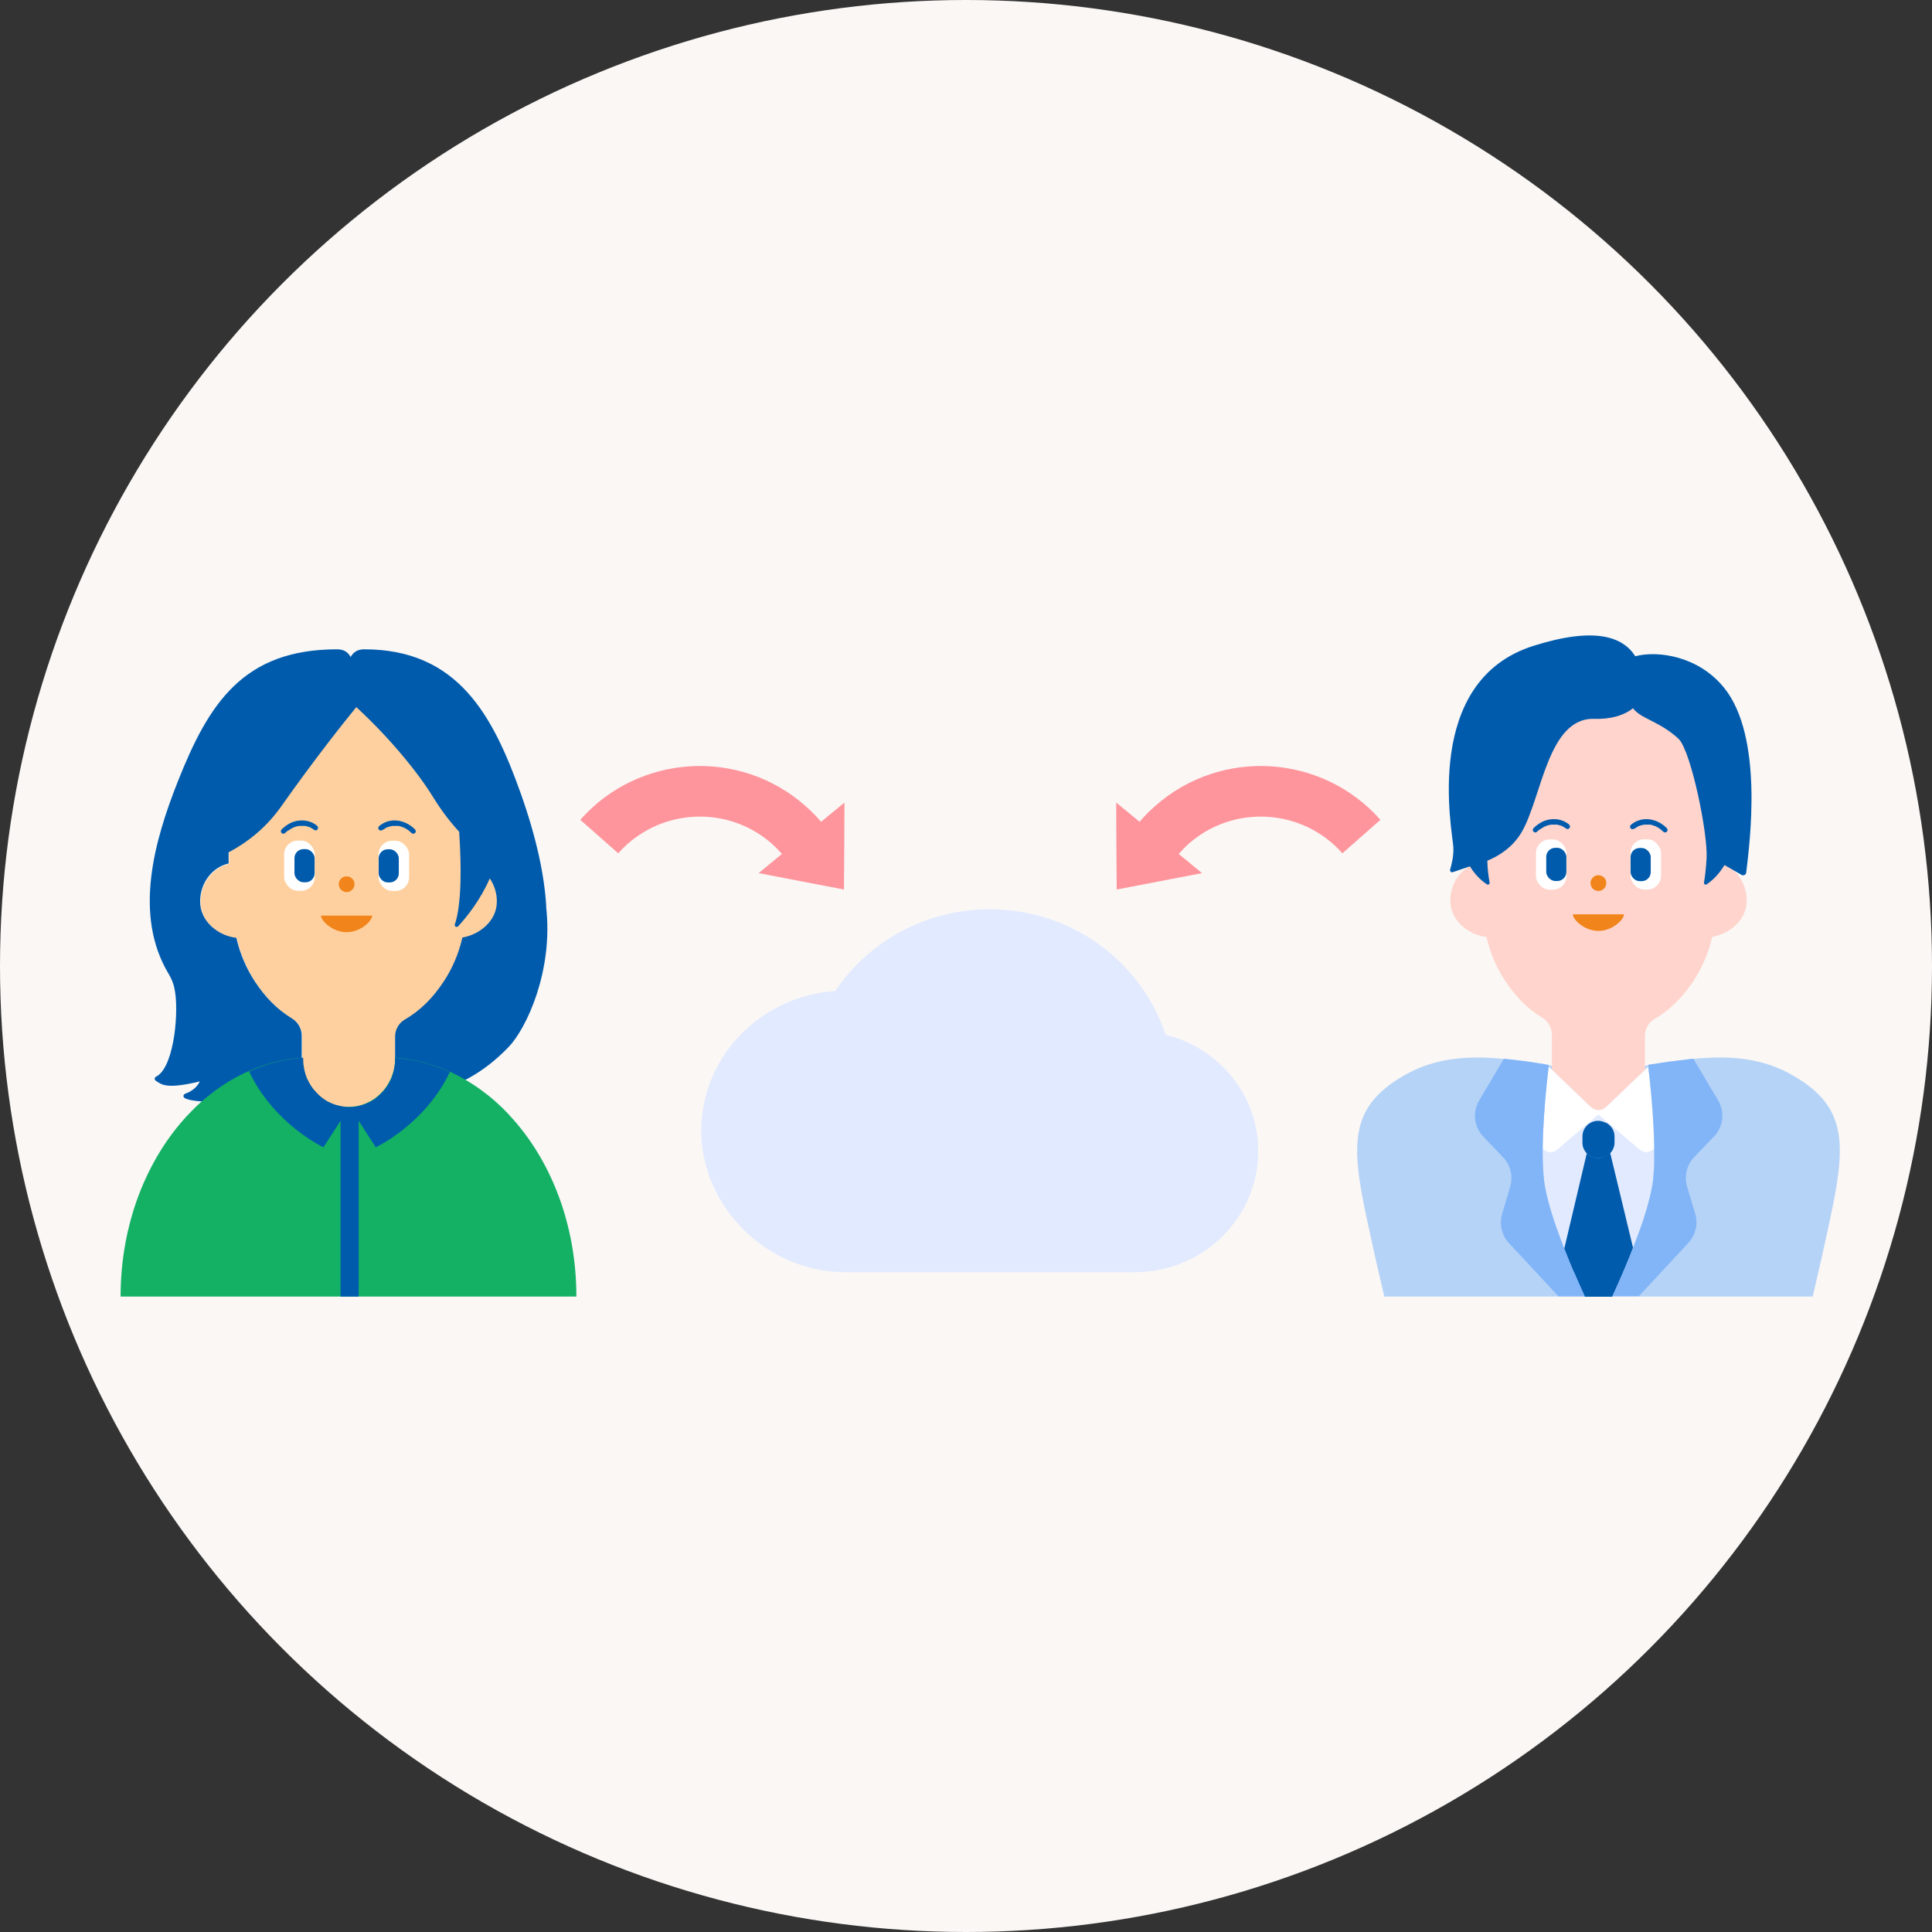 <?xml version="1.0" encoding="UTF-8"?><svg id="Layer_2" xmlns="http://www.w3.org/2000/svg" width="120" height="120" viewBox="0 0 120 120"><rect x="0" y="0" width="120" height="120" fill="#333333" stroke="none"/><defs><style>.cls-1{fill:#fff;}.cls-2{fill:none;}.cls-3{fill:#b5d3f7;}.cls-4{fill:#faf7f5;}.cls-5{fill:#14b165;}.cls-6{fill:#ffd4cc;}.cls-7{fill:#f1851b;}.cls-8{fill:#e2eaff;}.cls-9{fill:#82b5f7;}.cls-10{fill:#ffd09f;}.cls-11{fill:#005bac;}.cls-12{fill:#ff959c;}</style></defs><g id="_参考_02_001"><circle class="cls-4" cx="60" cy="60" r="60"/><path class="cls-8" d="M72.4,64.27c-1.5-4.5-5.8-7.79-10.91-7.79-4.02,0-7.56,2.02-9.61,5.07-4.64.33-8.32,4.07-8.32,8.7s4.01,8.77,8.97,8.77h17.93c4.25,0,7.69-3.36,7.69-7.52,0-3.49-2.44-6.4-5.74-7.23h-.02Z"/><polygon class="cls-8" points="98.85 80.53 100.56 80.53 100.56 80.53 100.56 80.53 98.85 80.53"/><polygon class="cls-9" points="97.21 80.53 98.85 80.53 98.85 80.53 98.32 80.53 97.21 80.53"/><path class="cls-10" d="M30.87,56.01c0-1.12-.71-2.06-1.66-2.33v-2.68s0-2.05,0-2.05c0-.45-.04-.9-.1-1.33-.19-1.25-.65-2.4-1.3-3.39-1.36-2.05-3.58-3.39-6.09-3.39s-4.73,1.34-6.09,3.39c-.65.99-1.11,2.14-1.3,3.39-.07.43-.1.88-.1,1.33v4.71c-1.01.23-1.77,1.2-1.77,2.36,0,1.25,1.13,2.13,2.25,2.26.23,1,.63,1.93,1.17,2.74.61.92,1.33,1.69,2.29,2.27.38.23.6.63.6,1.06v4.57c0,.69.58,1.25,1.28,1.25h3.22c.71,0,1.28-.56,1.28-1.25v-4.5c0-.43.23-.84.61-1.06,1-.58,1.75-1.38,2.39-2.33.54-.82.95-1.75,1.18-2.76,1.07-.18,2.14-1.04,2.14-2.24Z"/><circle class="cls-7" cx="21.53" cy="54.92" r=".49"/><path class="cls-7" d="M23.12,56.87c0,.32-.71,1.03-1.59,1.03s-1.59-.71-1.59-1.03h3.18Z"/><path class="cls-11" d="M19.73,51.32c-.25-.22-.55-.34-.88-.36s-.65.06-.92.22c-.16.09-.31.21-.44.34-.06.06-.06.16,0,.22s.16.06.22,0c.05-.05.1-.1.16-.14,0,0,.02-.02.01,0s.01,0,.01,0c.01,0,.03-.02.04-.03.03-.02.06-.04.09-.06.13-.08.23-.13.37-.17.07-.02.13-.03.2-.04-.02,0,.02,0,.03,0,.02,0,.03,0,.05,0,.03,0,.07,0,.1,0,.03,0,.06,0,.1,0,.01,0,.02,0,.03,0,0,0,.03,0,.01,0s.01,0,.01,0c.01,0,.02,0,.03,0,.07.01.13.03.19.05.02,0,.04.01.06.02,0,0,.01,0,.02,0-.02,0,0,0,0,0,.03.02.07.03.1.05.03.02.07.04.1.06,0,0,.01,0,.02.01,0,0,.02.01,0,0,.02.01.03.03.05.04.06.06.16.06.22,0,.06-.06.06-.16,0-.22h0Z"/><rect class="cls-1" x="17.65" y="52.21" width="1.9" height="3.12" rx=".85" ry=".85"/><rect class="cls-11" x="18.29" y="52.74" width="1.25" height="2.06" rx=".56" ry=".56"/><path class="cls-11" d="M23.8,51.54s.02-.02.04-.03c0,0,.02-.02,0,0s0,0,0,0c.03-.02.06-.04.09-.06.03-.02.06-.03.08-.05.01,0,.03-.01.04-.02,0,0,.02-.01.01,0-.01,0,.02,0,.02,0,.06-.03.13-.05.2-.06.03,0,.06-.01.09-.02.02,0,0,0,0,0,.01,0,.02,0,.03,0,.02,0,.04,0,.06,0,.07,0,.13,0,.2,0,.01,0,.02,0,.03,0,0,0,.03,0,.01,0,0,0,.03,0,.04,0,.04,0,.07.01.1.02.07.02.14.04.2.07,0,0,.02.01.01,0s.01,0,.01,0c.01,0,.03.01.04.02.03.02.06.03.09.05.15.08.25.16.37.28.06.06.16.06.22,0s.06-.16,0-.22c-.45-.46-1.14-.7-1.76-.48-.18.06-.34.16-.48.28-.06.06-.06.16,0,.22.06.06.16.06.22,0h0Z"/><rect class="cls-1" x="23.52" y="52.21" width="1.9" height="3.12" rx=".85" ry=".85" transform="translate(48.93 107.55) rotate(-180)"/><rect class="cls-11" x="23.52" y="52.74" width="1.25" height="2.06" rx=".56" ry=".56" transform="translate(48.29 107.55) rotate(180)"/><path class="cls-11" d="M33.93,56.33c-.11-1.94-.6-4.28-1.6-7.09-1.71-4.78-3.88-8.92-9.72-8.91-.4,0-.67.18-.83.48-.16-.3-.42-.48-.84-.48-5.83,0-7.97,3.36-9.88,8.17-1.46,3.68-2.8,8.31-.58,12,.16.27.28.55.35.86,0,0,0,.02,0,.02.3,1.26.03,4.76-1.06,5.45-.03.02-.06.04-.09.05-.09.05-.1.18-.01.24.38.26.67.54,2.74.05-.17.36-.49.61-.92.77-.11.04-.13.2-.02.26.76.45,4.73.2,7.27-.19v-3.69c0-.43-.23-.83-.6-1.06-.96-.58-1.68-1.35-2.29-2.27-.54-.81-.94-1.74-1.17-2.74-1.12-.13-2.25-1.01-2.25-2.26,0-1.16.76-2.13,1.77-2.36v-.69c1.13-.6,2.3-1.49,3.25-2.83,2.13-3.02,3.96-5.31,4.68-6.19.3.28.6.56.89.85.96.96,1.87,1.98,2.7,3.05.45.58.87,1.18,1.25,1.8.5.8,1.03,1.48,1.55,2.04.14,2.12.16,4.48-.27,5.76-.04.12.12.21.21.11.55-.6,1.39-1.65,1.96-2.97.27.4.44.89.44,1.43,0,1.21-1.07,2.06-2.14,2.24-.23,1.01-.63,1.94-1.18,2.76-.63.95-1.39,1.75-2.39,2.33-.38.22-.61.63-.61,1.06v3.66c.42.04.79.05,1.09.02,2.65-.31,4.53-1.54,5.97-3.04,1.1-1.15,2.78-4.73,2.32-8.71Z"/><path class="cls-5" d="M31.65,69.27c-1.1-1.18-2.38-2.11-3.77-2.73,0,0,0,0,0,0-.61-.27-1.25-.48-1.9-.63-.46-.1-.94-.17-1.42-.21,0,0-.01,0-.02,0v.04c0,1.66-1.3,3.01-2.89,3.01s-2.89-1.35-2.89-3.01v-.04s-.01,0-.02,0c-.56.04-1.11.13-1.64.26-.57.14-1.13.34-1.68.58,0,0,0,0,0,0-1.39.62-2.67,1.55-3.77,2.73h0c-2.54,2.72-4.16,6.75-4.16,11.26h28.31s0,0,0,0c0-4.51-1.61-8.54-4.16-11.26Z"/><path class="cls-2" d="M19.99,68.2s-.07-.05-.1-.08c.03.03.07.05.1.08Z"/><path class="cls-2" d="M22.97,68.42s-.07.04-.11.05c.04-.02.07-.04.11-.05Z"/><path class="cls-2" d="M24.3,66.96s-.04.1-.07.14c.02-.05.05-.1.07-.14Z"/><path class="cls-2" d="M24.18,67.21s-.05.09-.08.14c.03-.05.06-.09.08-.14Z"/><path class="cls-2" d="M19.79,68.04s-.07-.06-.1-.1c.03.03.07.07.1.1Z"/><path class="cls-2" d="M19.6,67.86c-.06-.06-.12-.13-.17-.19.05.07.11.13.17.19Z"/><path class="cls-2" d="M23.62,67.94s-.07.07-.1.1c.04-.03.07-.06.1-.1Z"/><path class="cls-2" d="M20.45,68.47s-.07-.03-.11-.05c.04.02.07.04.11.05Z"/><path class="cls-2" d="M22.73,68.53s-.07.03-.11.04c.04-.01.07-.03.11-.04Z"/><polygon class="cls-2" points="22.22 68.69 22.22 68.69 22.22 68.69 22.22 68.69"/><path class="cls-2" d="M22.48,68.62s-.07.02-.11.03c.04,0,.07-.02.11-.03Z"/><path class="cls-2" d="M20.94,68.65s-.07-.02-.11-.03c.04.01.07.02.11.03Z"/><path class="cls-2" d="M20.69,68.58s-.07-.03-.11-.04c.04.02.07.03.11.04Z"/><path class="cls-2" d="M24.04,67.44s-.07.1-.1.14c.04-.05.07-.09.1-.14Z"/><path class="cls-2" d="M24.4,66.7c-.02.05-.03.1-.05.15.02-.05.04-.1.05-.15Z"/><path class="cls-2" d="M20.21,68.35s-.07-.04-.1-.07c.03.02.07.04.1.07Z"/><path class="cls-2" d="M24.55,65.74c0,.1,0,.19-.01.29,0-.1.01-.19.01-.29Z"/><path class="cls-2" d="M18.81,66.32c-.01-.06-.02-.12-.03-.19,0,.06.02.13.03.19Z"/><path class="cls-2" d="M18.88,66.59c-.02-.05-.03-.11-.04-.17.01.06.03.11.04.17Z"/><path class="cls-2" d="M18.77,66.03c0-.1-.01-.19-.01-.29,0,.1,0,.19.01.29Z"/><path class="cls-2" d="M23.88,67.66c-.05.07-.11.13-.17.19.06-.06.12-.13.17-.19Z"/><path class="cls-2" d="M24.52,66.13c0,.06-.02.13-.03.19.01-.06.02-.13.03-.19Z"/><path class="cls-2" d="M19.21,67.35s-.05-.09-.08-.14c.03.05.05.09.08.14Z"/><path class="cls-2" d="M19.08,67.11s-.05-.09-.07-.14c.02.05.04.1.07.14Z"/><path class="cls-2" d="M23.2,68.28s-.07.05-.11.07c.04-.02.07-.04.11-.07Z"/><path class="cls-2" d="M24.47,66.43c-.01.06-.03.11-.04.17.02-.05.03-.11.04-.17Z"/><path class="cls-2" d="M23.42,68.12s-.07.05-.1.08c.03-.03.07-.05.1-.08Z"/><path class="cls-2" d="M18.97,66.85c-.02-.05-.04-.1-.05-.15.02.05.03.1.05.15Z"/><path class="cls-2" d="M19.37,67.59s-.07-.09-.1-.14c.03.05.07.09.1.14Z"/><path class="cls-11" d="M27.88,66.55s0,0,0,0c-.61-.27-1.25-.48-1.9-.63-.46-.1-.94-.17-1.42-.21,0,0-.01,0-.02,0v.04c0,.1,0,.19-.01.29,0,.03,0,.06-.01.09,0,.06-.02.13-.03.19,0,.04-.02.07-.02.11-.01.06-.03.11-.04.17-.01.04-.02.07-.03.11-.02.05-.03.1-.05.15-.01.04-.03.07-.04.11-.02.05-.04.1-.07.14-.02.03-.03.07-.05.1-.03.05-.05.09-.08.14-.02.03-.04.06-.06.1-.03.05-.07.1-.1.14-.02.02-.04.05-.05.07-.05.07-.11.13-.17.19-.03.03-.06.06-.09.09-.03.03-.07.07-.1.1-.03.03-.07.06-.1.09-.03.03-.07.05-.1.08-.04.03-.08.05-.11.08-.03.02-.07.05-.11.07-.04.02-.08.05-.12.07-.04.02-.07.04-.11.05-.04.02-.09.04-.13.06-.04.02-.07.03-.11.04-.05.02-.09.03-.14.05-.04.01-.07.02-.11.03-.05.01-.1.03-.15.04h0c-.18.04-.37.06-.56.06-.25,0-.49-.04-.71-.1-.04,0-.07-.02-.11-.03-.05-.01-.09-.03-.14-.05-.04-.01-.07-.03-.11-.04-.05-.02-.09-.04-.13-.06-.04-.02-.07-.03-.11-.05-.04-.02-.08-.05-.12-.07-.04-.02-.07-.04-.1-.07-.04-.03-.08-.05-.12-.08-.03-.03-.07-.05-.1-.08-.04-.03-.07-.06-.1-.09-.04-.03-.07-.06-.1-.1-.03-.03-.06-.06-.09-.09-.06-.06-.12-.13-.17-.19-.02-.02-.04-.05-.06-.08-.03-.05-.07-.09-.1-.14-.02-.03-.04-.06-.06-.1-.03-.05-.05-.09-.08-.14-.02-.03-.04-.07-.05-.1-.02-.05-.05-.09-.07-.14-.02-.04-.03-.07-.04-.11-.02-.05-.04-.1-.05-.15-.01-.04-.02-.07-.03-.11-.02-.05-.03-.11-.04-.17,0-.04-.02-.07-.02-.11-.01-.06-.02-.12-.03-.19,0-.03,0-.06-.01-.09,0-.1-.01-.19-.01-.29v-.04s-.01,0-.02,0c-.56.04-1.11.13-1.64.26-.57.14-1.13.34-1.68.58,0,0,0,0,0,0,0,0-.01,0-.02.01,1.56,3.29,4.62,4.71,4.62,4.71l1.06-1.64v10.91h1.13v-10.91l1.06,1.64s3.07-1.42,4.62-4.71c0,0-.01,0-.02-.01Z"/><path class="cls-6" d="M23.52,68.04s-.07.06-.1.09c.04-.03.07-.06.1-.09Z"/><path class="cls-6" d="M23.71,67.86s-.06.06-.09.09c.03-.03.06-.06.09-.09Z"/><path class="cls-6" d="M24.5,66.32s-.02.07-.02.11c0-.04.02-.07.02-.11Z"/><path class="cls-6" d="M24.34,66.85s-.03.07-.04.11c.02-.04.03-.07.04-.11Z"/><path class="cls-6" d="M24.43,66.59s-.02.07-.03.11c.01-.04.02-.07.03-.11Z"/><path class="cls-6" d="M24.54,66.03s0,.06-.01.09c0-.03,0-.06.01-.09Z"/><path class="cls-6" d="M24.23,67.11s-.03.07-.05.1c.02-.03.04-.07.05-.1Z"/><path class="cls-6" d="M24.1,67.35s-.04.06-.06.1c.02-.03.04-.06.06-.1Z"/><path class="cls-6" d="M23.94,67.59s-.04.05-.05.07c.02-.02.04-.05.05-.07Z"/><path class="cls-6" d="M19.13,67.21s-.04-.07-.05-.1c.02.04.03.07.05.1Z"/><path class="cls-6" d="M19.43,67.66s-.04-.05-.06-.08c.02.03.04.05.06.08Z"/><path class="cls-6" d="M19.27,67.45s-.04-.06-.06-.1c.02.03.04.07.06.1Z"/><path class="cls-6" d="M19.68,67.94s-.06-.06-.09-.09c.03.03.06.06.09.09Z"/><path class="cls-6" d="M18.79,66.13s0-.06-.01-.09c0,.03,0,.06.01.09Z"/><path class="cls-6" d="M19.89,68.13s-.07-.06-.1-.09c.03.03.07.06.1.09Z"/><path class="cls-6" d="M18.84,66.43s-.02-.07-.02-.11c0,.04.02.07.02.11Z"/><path class="cls-6" d="M19.01,66.96s-.03-.07-.04-.11c.01.04.03.07.04.11Z"/><path class="cls-6" d="M18.91,66.7s-.02-.07-.03-.11c.01.04.02.07.03.11Z"/><path class="cls-6" d="M23.32,68.2s-.08.05-.11.08c.04-.03.08-.05.11-.08Z"/><path class="cls-6" d="M22.62,68.58s-.09.03-.14.05c.05-.01.09-.03.14-.05Z"/><path class="cls-6" d="M22.86,68.47s-.09.04-.13.06c.05-.02.09-.04.13-.06Z"/><path class="cls-6" d="M20.11,68.28s-.08-.05-.12-.08c.04.03.08.05.12.08Z"/><path class="cls-6" d="M22.37,68.65s-.1.03-.15.04c.05-.01.1-.02.15-.04Z"/><path class="cls-6" d="M23.1,68.35s-.08.05-.12.07c.04-.02.08-.05.12-.07Z"/><path class="cls-6" d="M20.34,68.42s-.08-.05-.12-.07c.04.02.08.05.12.07Z"/><path class="cls-6" d="M20.58,68.53s-.09-.04-.13-.06c.04.02.09.04.13.06Z"/><path class="cls-6" d="M20.83,68.62s-.09-.03-.14-.05c.05.02.09.03.14.05Z"/><path class="cls-6" d="M108.49,55.93c0-1.12-.71-2.06-1.66-2.33v-2.68s0-2.05,0-2.05c0-.45-.04-.9-.1-1.33-.19-1.25-.65-2.4-1.3-3.39-1.36-2.05-3.58-3.39-6.09-3.39s-4.73,1.34-6.09,3.39c-.65.99-1.11,2.14-1.3,3.39-.07.43-.1.88-.1,1.33v4.71c-1.01.23-1.77,1.2-1.77,2.36,0,1.25,1.13,2.13,2.25,2.26.23,1,.63,1.93,1.17,2.74.61.92,1.33,1.69,2.29,2.27.38.23.6.63.6,1.06v4.57c0,.69.58,1.25,1.28,1.25h3.22c.71,0,1.28-.56,1.28-1.25v-4.5c0-.43.23-.84.61-1.06,1-.58,1.75-1.38,2.39-2.33.54-.82.95-1.75,1.18-2.76,1.07-.18,2.14-1.04,2.14-2.24Z"/><circle class="cls-7" cx="99.28" cy="54.85" r=".49"/><path class="cls-7" d="M100.87,56.79c0,.32-.71,1.03-1.59,1.03s-1.59-.71-1.59-1.03h3.18Z"/><path class="cls-11" d="M97.49,51.24c-.25-.22-.55-.34-.88-.36s-.65.06-.92.22c-.16.09-.31.21-.44.34-.06.06-.06.16,0,.22s.16.06.22,0c.05-.05.1-.1.16-.14,0,0,.02-.02.01,0s.01,0,.01,0c.01,0,.03-.02.04-.03.03-.02.06-.04.09-.06.13-.08.23-.13.37-.17.07-.02.13-.03.2-.04-.02,0,.02,0,.03,0,.02,0,.03,0,.05,0,.03,0,.07,0,.1,0,.03,0,.06,0,.1,0,.01,0,.02,0,.03,0,0,0,.03,0,.01,0s.01,0,.01,0c.01,0,.02,0,.03,0,.07.01.13.03.19.05.02,0,.04.01.06.02,0,0,.01,0,.02,0-.02,0,0,0,0,0,.03.02.07.03.1.05.03.02.07.04.1.06,0,0,.01,0,.02.01,0,0,.02.01,0,0,.02.01.03.03.05.04.06.06.16.06.22,0,.06-.06.06-.16,0-.22h0Z"/><rect class="cls-1" x="95.4" y="52.14" width="1.9" height="3.12" rx=".85" ry=".85"/><rect class="cls-11" x="96.04" y="52.66" width="1.25" height="2.06" rx=".56" ry=".56"/><path class="cls-11" d="M101.55,51.46s.02-.02.04-.03c0,0,.02-.02,0,0s0,0,0,0c.03-.02.06-.04.09-.06.03-.02.06-.03.08-.05.01,0,.03-.01.04-.02,0,0,.02-.01.01,0-.01,0,.02,0,.02,0,.06-.03.13-.05.2-.06.03,0,.06-.01.09-.02.02,0,0,0,0,0,.01,0,.02,0,.03,0,.02,0,.04,0,.06,0,.07,0,.13,0,.2,0,.01,0,.02,0,.03,0,0,0,.03,0,.01,0,0,0,.03,0,.04,0,.04,0,.07.01.1.02.07.02.14.04.2.07,0,0,.02.01.01,0s.01,0,.01,0c.01,0,.03.01.04.02.03.02.06.03.09.05.15.08.25.16.37.28.06.06.16.06.22,0s.06-.16,0-.22c-.45-.46-1.14-.7-1.76-.48-.18.06-.34.16-.48.28-.06.06-.06.16,0,.22.06.06.16.06.22,0h0Z"/><rect class="cls-1" x="101.27" y="52.14" width="1.9" height="3.12" rx=".85" ry=".85" transform="translate(204.44 107.39) rotate(-180)"/><rect class="cls-11" x="101.27" y="52.66" width="1.25" height="2.06" rx=".56" ry=".56" transform="translate(203.8 107.39) rotate(-180)"/><path class="cls-11" d="M107.07,42.7c-1.55-1.91-4.03-2.32-5.5-1.94-.77-1.21-2.5-1.85-6.31-.65-6.97,2.19-5.04,11.54-4.99,12.51.03.54-.11,1.08-.2,1.39-.03.1.07.2.17.16l1.06-.36c.37.61.81.96,1.06,1.12.08.05.18-.02.16-.12-.08-.44-.13-.9-.14-1.35.62-.25,1.54-.77,2.13-1.77,1.25-2.13,1.62-7.11,4.49-7.04,1.22.03,1.97-.29,2.43-.66,0,0,0,0,0,0,.47.66,1.68.81,2.86,1.93,0,0,0,0,0,0,.77.86,1.79,5.85,1.71,7.38-.04.7-.11,1.22-.16,1.51-.02.1.08.17.16.12.26-.17.72-.54,1.11-1.2l1.06.61c.12.07.27,0,.29-.14.23-1.93,1.08-8.45-1.38-11.49Z"/><path class="cls-3" d="M111.07,66.64c-1.84-.98-3.86-1.07-5.89-.87-.86.08-1.73.22-2.58.36-.08.01-.15.02-.23.04-.06.01-.13.02-.19.03v.25l-2.36,2.26-.12.1c-.24.2-.59.2-.83,0l-.12-.1h0s0,0,0,0l-2.36-2.26h0v-.25c-.06-.01-.13-.02-.19-.03-.93-.15-1.87-.31-2.81-.4-2.03-.2-4.06-.1-5.89.87-4.32,2.3-3.46,5.14-2.09,11.42l.57,2.47h12.45s0,0,0,0h1.71s0,0,0,0h12.45l.57-2.47c1.37-6.28,2.23-9.12-2.09-11.42Z"/><path class="cls-3" d="M95.82,71.33s0,0,0,0c0,.63,0,1.23.06,1.76-.05-.53-.07-1.14-.06-1.76Z"/><path class="cls-3" d="M97.16,77.56h0c-.18-.46-.36-.93-.52-1.4.16.46.34.94.52,1.4Z"/><path class="cls-3" d="M95.88,73.09c.01.15.03.29.05.43.05.37.15.79.27,1.23-.12-.45-.22-.86-.27-1.23-.02-.14-.04-.28-.05-.43Z"/><path class="cls-3" d="M96.64,76.16c-.17-.48-.32-.96-.44-1.41.12.45.27.92.44,1.41Z"/><path class="cls-8" d="M98.56,71.63c.06.06.13.11.2.16h0s0,0,0,0c-.07-.04-.14-.1-.2-.16Z"/><path class="cls-8" d="M101.85,71.41l-2.57-2.19-2.57,2.19c-.27.23-.68.18-.89-.08,0,.63,0,1.23.06,1.76.01.15.03.29.05.43.05.37.15.79.27,1.23s.27.92.44,1.41c.16.46.34.94.52,1.4l1.4-5.93c-.17-.18-.27-.41-.27-.66v-.4c0-.35.2-.68.52-.85.28-.15.62-.15.9,0h.03c.33.18.54.51.54.87v.37c0,.25-.1.49-.27.66-.03.03-.07.06-.1.09.04-.03.07-.06.1-.09l1.42,5.89c.3-.77.59-1.56.81-2.29.09-.31.18-.61.24-.89s.12-.55.16-.8c.02-.14.04-.28.05-.43.03-.3.05-.61.05-.94,0-.27,0-.54,0-.82-.21.26-.62.31-.89.08Z"/><path class="cls-8" d="M99.11,71.91c-.07-.01-.13-.03-.2-.05.06.02.13.04.2.05Z"/><path class="cls-8" d="M99.39,71.92s-.09,0-.13,0c.04,0,.09,0,.13,0Z"/><path class="cls-8" d="M99.77,71.8c-.12.07-.24.11-.37.12.13-.02.26-.06.37-.12Z"/><path class="cls-11" d="M98.43,80.53h0c-.19-.42-.43-.95-.68-1.53.25.58.48,1.11.68,1.53Z"/><path class="cls-11" d="M97.56,78.56c-.13-.32-.27-.66-.4-1h0c.13.34.27.67.4,1Z"/><path class="cls-11" d="M100.82,79c.06-.15.13-.29.19-.45.13-.3.26-.62.38-.94.01-.04.03-.08.04-.11l-1.42-5.89s-.07.06-.1.09-.07.05-.12.08h-.03c-.12.08-.24.12-.37.14-.04,0-.09,0-.13,0-.05,0-.1,0-.15-.01-.07-.01-.13-.03-.2-.05-.05-.02-.1-.04-.15-.07h0c-.07-.04-.14-.1-.2-.16l-1.4,5.93c.13.34.27.67.4,1,.06.15.13.3.19.45.25.58.48,1.11.68,1.53h1.71c.19-.42.43-.95.68-1.53Z"/><path class="cls-11" d="M100.28,70.95v-.37c0-.36-.21-.69-.54-.85h-.03c-.29-.15-.62-.15-.9,0-.32.17-.52.49-.52.85v.4c0,.25.1.48.27.66.06.06.13.11.2.16h0s.1.05.15.07c.06.02.13.04.2.05.05,0,.1.01.15.01.04,0,.09,0,.13,0,.13-.02.26-.06.37-.12h.03s.08-.06.12-.09c.04-.03.07-.06.1-.09.17-.18.27-.41.27-.66Z"/><path class="cls-11" d="M99.26,71.92c-.05,0-.1,0-.15-.01.05,0,.1.01.15.01Z"/><path class="cls-11" d="M98.92,71.86c-.05-.02-.1-.04-.15-.07.05.03.1.05.15.07Z"/><polygon class="cls-1" points="104.91 65.8 104.91 65.8 104.91 65.8 104.91 65.8"/><polygon class="cls-1" points="93.66 65.8 93.66 65.8 93.66 65.8 93.66 65.8"/><path class="cls-1" d="M96.19,66.25h0c-.06.53-.16,1.34-.23,2.28.08-.93.17-1.75.23-2.28Z"/><path class="cls-1" d="M95.89,69.54c-.04.59-.06,1.2-.07,1.79,0,0,0,0,0,0,0-.59.03-1.2.07-1.79Z"/><path class="cls-1" d="M99.82,68.7l-.12.1c-.24.2-.59.2-.83,0l-.12-.1h0s0,0,0,0l-2.36-2.26-.2-.19c-.06.53-.16,1.34-.23,2.28-.03.33-.05.67-.07,1.02-.04.59-.06,1.2-.07,1.79.21.26.62.31.89.08l2.57-2.19,2.57,2.19c.27.23.68.18.89-.08,0-.07,0-.13,0-.2,0-.35-.02-.7-.04-1.06-.07-1.53-.24-3.02-.33-3.82l-.2.19-2.36,2.26h0"/><path class="cls-9" d="M102.37,66.16h0c.08-.01.15-.02.23-.04-.08.01-.15.02-.23.04h0Z"/><path class="cls-9" d="M102.74,72.15c0,.33-.03.65-.05.94.03-.3.05-.61.05-.94Z"/><path class="cls-9" d="M102.48,74.32c-.07.28-.15.58-.24.89.09-.31.18-.61.24-.89Z"/><path class="cls-9" d="M102.38,66.25s0-.06-.01-.09h0s0,.06.01.09h0Z"/><path class="cls-9" d="M102.48,74.32c.07-.28.12-.55.16-.8.02-.14.04-.28.05-.43-.01.15-.03.29-.05.43-.03.25-.09.51-.16.8Z"/><path class="cls-9" d="M100.14,80.53h0c.19-.42.43-.95.68-1.53-.25.58-.48,1.11-.68,1.53Z"/><path class="cls-9" d="M101.39,77.62c-.13.32-.25.64-.38.94.13-.3.26-.62.38-.94Z"/><path class="cls-9" d="M97.75,79c-.06-.15-.13-.29-.19-.45-.13-.32-.27-.66-.4-1-.18-.46-.36-.93-.52-1.4-.17-.48-.32-.96-.44-1.41s-.22-.86-.27-1.23c-.02-.14-.04-.28-.05-.43-.05-.53-.07-1.14-.06-1.76,0-.59.03-1.2.07-1.79.02-.35.05-.69.07-1.02.08-.93.17-1.75.23-2.28,0-.03,0-.06.01-.09-.04,0-.08-.01-.12-.02h0s0,0-.01,0c-.18-.03-.37-.06-.55-.09-.08-.01-.17-.03-.25-.04-.12-.02-.24-.04-.35-.05-.12-.02-.25-.03-.37-.05-.08-.01-.17-.02-.25-.03-.21-.03-.42-.05-.62-.07,0,0,0,0,0,0-.09,0-.18-.02-.27-.03l-1.53,2.58c-.44.74-.33,1.66.27,2.28l1.19,1.24c.48.5.65,1.2.46,1.85l-.5,1.68c-.19.64-.03,1.34.43,1.83l3.07,3.3h1.64c-.19-.42-.43-.95-.68-1.53Z"/><path class="cls-9" d="M106.44,70.62c.6-.62.71-1.55.27-2.28l-1.53-2.58c-.09,0-.18.02-.27.03,0,0,0,0,0,0-.37.04-.75.09-1.12.14-.02,0-.04,0-.06,0-.37.05-.74.11-1.11.17,0,0-.01,0-.02,0-.08.01-.15.02-.23.04,0,.03,0,.06.01.09.1.8.26,2.29.33,3.82.02.35.03.71.04,1.06,0,.07,0,.14,0,.2,0,.28,0,.56,0,.82,0,.33-.03.65-.05.94-.01.15-.03.29-.05.43-.03.25-.09.51-.16.8s-.15.58-.24.89c-.22.74-.51,1.53-.81,2.29-.01.04-.03.08-.04.11-.13.32-.25.64-.38.94-.06.15-.13.3-.19.45-.25.58-.48,1.11-.68,1.53h1.64l3.07-3.3c.46-.5.63-1.19.43-1.83l-.5-1.68c-.19-.65-.02-1.36.46-1.85l1.19-1.24Z"/><path class="cls-9" d="M102.71,70.07c.02.35.03.71.04,1.06,0-.35-.02-.7-.04-1.06Z"/><polygon class="cls-12" points="47.12 54.23 49.77 54.74 52.42 55.25 52.44 52.55 52.45 49.85 47.12 54.23"/><path class="cls-12" d="M49.14,53.79c-.33-.5-.73-.96-1.18-1.37-2.8-2.48-7.09-2.21-9.56.58l-2.36-2.08c3.63-4.1,9.91-4.48,14-.85.67.59,1.25,1.26,1.73,2l-2.63,1.72Z"/><polygon class="cls-12" points="74.66 54.23 72.01 54.74 69.36 55.25 69.34 52.55 69.33 49.85 74.66 54.23"/><path class="cls-12" d="M72.64,53.79c.33-.5.73-.96,1.18-1.37,2.8-2.48,7.09-2.21,9.56.58l2.36-2.08c-3.63-4.1-9.91-4.48-14-.85-.67.59-1.25,1.26-1.73,2l2.63,1.72Z"/></g></svg>